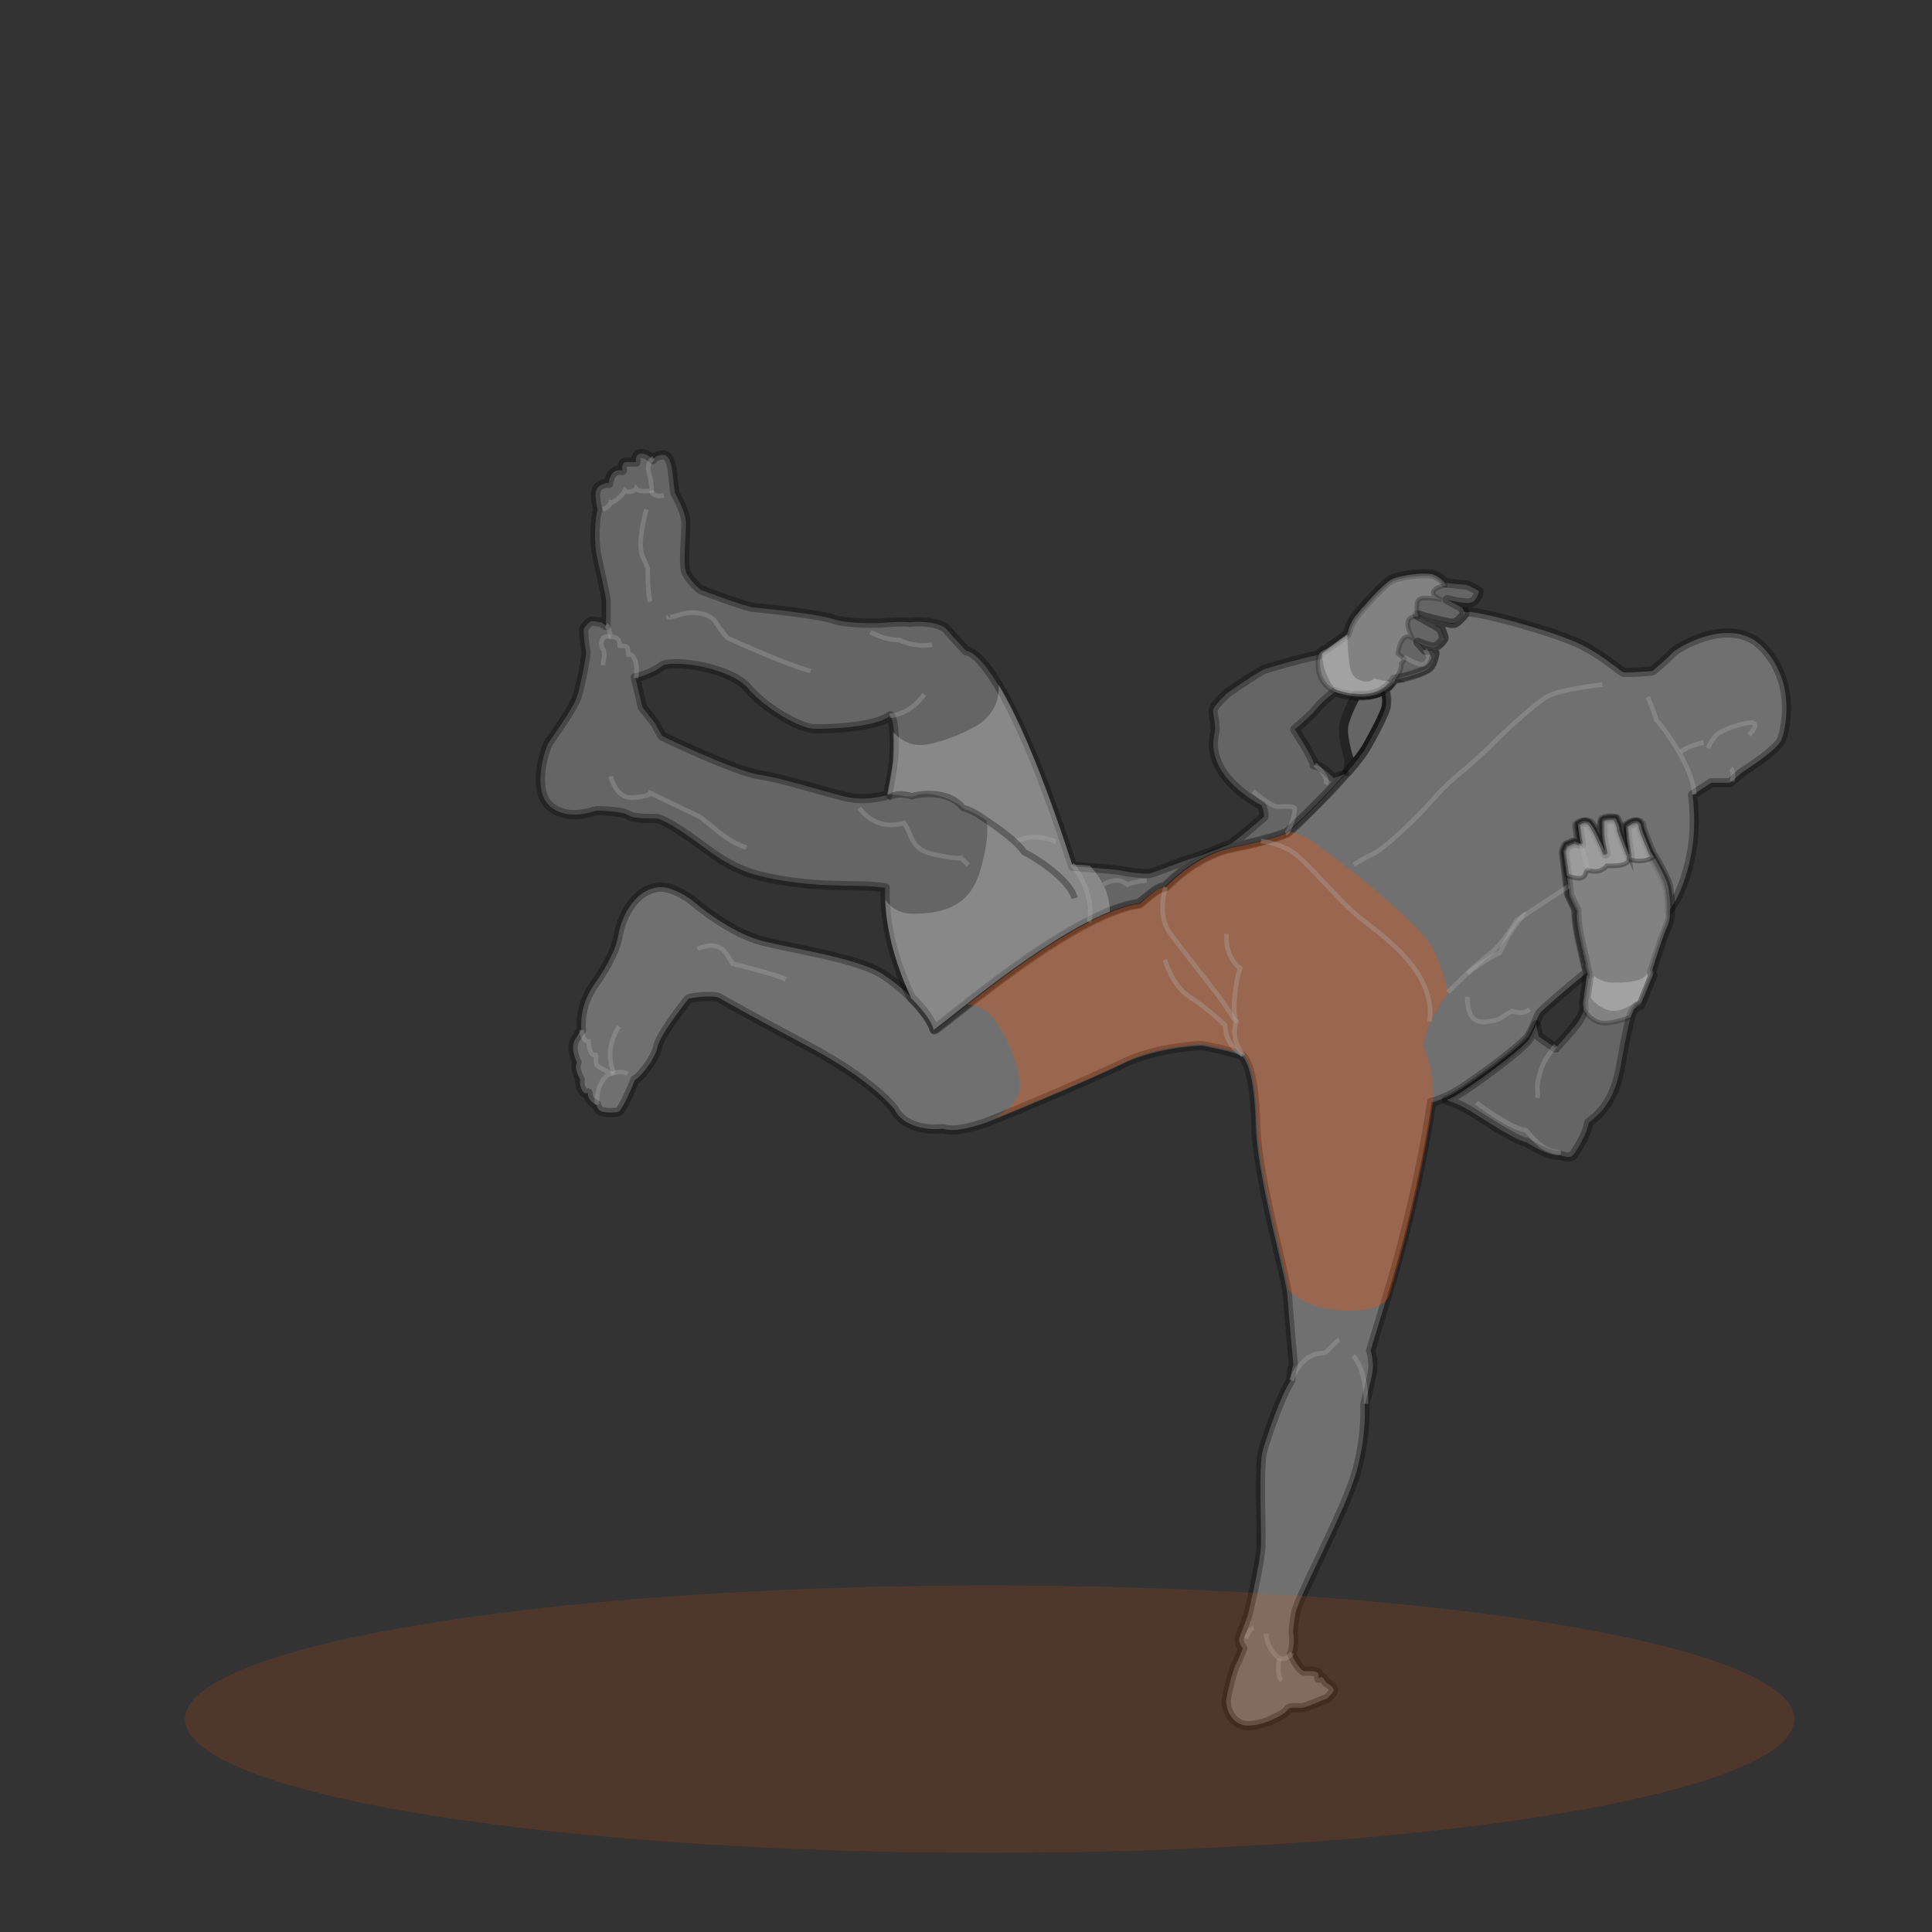 <?xml version="1.0" encoding="utf-8"?>
<!-- Generator: Adobe Illustrator 28.2.0, SVG Export Plug-In . SVG Version: 6.00 Build 0)  -->
<svg version="1.1" id="Capa_1" xmlns="http://www.w3.org/2000/svg" xmlns:xlink="http://www.w3.org/1999/xlink" x="0px" y="0px"
	 viewBox="0 0 297.7 297.7" style="enable-background:new 0 0 297.7 297.7;" xml:space="preserve">
<rect x="0" y="0" width="297.7" height="297.7" fill="#333333" stroke="none"/>
<style type="text/css">
	.st0{opacity:0.3;fill:#FFFFFF;stroke:#000000;stroke-width:1.417;stroke-linejoin:round;stroke-miterlimit:10;}
	.st1{opacity:0.3;fill:#DADADA;stroke:#000000;stroke-width:1.417;stroke-linejoin:round;stroke-miterlimit:10;}
	.st2{opacity:0.3;}
	.st3{fill:#DADADA;stroke:#000000;stroke-width:1.417;stroke-linejoin:round;stroke-miterlimit:10;}
	.st4{opacity:0.3;fill:#DADADA;}
	.st5{opacity:0.3;fill:none;stroke:#B2B2B2;stroke-width:0.709;stroke-miterlimit:10;}
	.st6{opacity:0.3;fill:#F75200;}
	.st7{opacity:0.3;fill:#C6C6C6;stroke:#1D1D1B;stroke-width:0.709;stroke-miterlimit:10;}
	.st8{opacity:0.3;fill:#DADADA;stroke:#000000;stroke-width:0.709;stroke-linejoin:round;stroke-miterlimit:10;}
	.st9{opacity:0.3;fill:#EDEDED;}
	.st10{opacity:0.3;fill:none;stroke:#000000;stroke-width:0.992;stroke-linejoin:round;stroke-miterlimit:10;}
	.st11{opacity:0.15;fill:#F75200;}
</style>
<g>
	<g>
		<path class="st0" d="M271.7,99.8c-5-5.3-13.6,0.3-13.9,0.7c-0.2,0.3-3.1,2.9-3.2,2.9s-3.8,0.3-4.4,0.2c-0.5-0.1-2.7-2.3-6.4-4.2
			c-3.7-1.9-14.5-4.9-17.4-5.1c-0.2,0-0.5,0-0.9,0c0.1,0.2,0.1,0.3,0.1,0.4c-0.1,0.2-1.1,1.3-1.6,1.4c-0.5,0.1-5.6-1.3-5.7-1.4
			c0,0,0,0,0,0c-0.1,0,3.7,2.1,3.7,2.1s0.6,1.3,0.5,1.5c0,0.2-0.8,1.2-1.4,1.3c-0.6,0.2-2.6-0.7-2.6-0.7l1.1,1.2c0,0,0.9,0,1,0
			c0.1,0,0.5,0.5,0.5,0.5s-0.2,1.6-0.9,2.2c-0.7,0.6-3.9,1.6-5.4,1.8c-0.4,0.7-0.9,1.3-1.5,1.7c0.1,0.4,0.2,0.6,0.2,0.8
			c0.2,0.9,0,2,0,2s-0.5,1.7-2.9,5.9c-2.4,4.2-11.9,13.2-12.3,13.4c-0.5,0.2-2.7,1.1-8.2,2.2c-5.5,1.1-9.4,5.1-10.5,6.1
			c-1.1,0.1-1.9,0.8-4,2.6c-10.5,1.4-30.3,18.9-31.6,19.4c-0.6-2-3.8-5.9-8-8.6c-4.2-2.7-15.9-4.2-19.5-5.4
			c-3.6-1.2-7.7-4.1-9.4-5.6c-1.8-1.5-4-2.5-5.6-2.4c-4.2,0.5-5.9,5.4-6.2,7.3c-0.3,1.9-1.4,4.4-3.8,7.8c-2.4,3.4-1.9,6.9-1.9,6.9
			s-0.3,0.3-0.8,1.2c-1.1,1.3,0,3.6,0.1,3.8c-0.4,0.9,0.1,1.8,0.5,2.7c-0.2,0.8,0.4,2.4,1.2,2c-0.1,1.3,1.3,1.8,1.3,1.8
			s0,0.4,0.5,0.9c0.4,0.4,2.3,0.4,2.9,0.2c0.6-0.3,2.1-3.7,2.5-4.9c0.6-0.1,3.1-3.1,3.5-5c0.3-1.9,4.7-7.4,4.8-7.5
			c0.1-0.1,3.8-0.7,4.8-0.1c1,0.6,4.2,2.4,13,7.1c8.8,4.6,12.6,8.4,13.9,10c1.4,2.9,5.5,3.3,7.5,3c1.9,0.7,5.2-0.5,6-0.7
			c0.9-0.2,16.4-6.7,21.7-9.3s12.2-2.8,12.2-2.8s5.8,1.1,6.3,1.7c0.5,0.6,1.8,2.5,2,10.6c0.2,8.1,4.7,23.3,4.9,26.4
			c0.2,3.1,0.9,10.5,0.9,10.5s-0.4,1-0.4,2.4c-1.6,2.4-3.6,8.4-4.3,10.7c-0.7,2.3-0.2,12.2-0.3,14.8c-0.1,2.7-2,10.6-2,10.6
			s-1,2.8-1.3,3.5c-0.3,0.7,0.5,1.7,0.5,1.7s-0.9,2.3-1.1,2.5c-0.2,0.2-1.1,3.4-1.4,5.1c-0.3,1.7,0.9,4.3,3.3,4.3
			c2.5,0,5.6-1.7,6.1-2.4c0.4-0.7,1.8-0.2,2.5-0.4c0.7-0.2,3.4-1.3,3.6-1.4c0.2-0.1,0.9-0.9,1-1.2c0.1-0.3-0.7-1.1-0.9-1.1
			c-0.2,0-0.4-0.4-0.7-0.8c-0.3-0.4-0.7,0-0.7,0s0-0.6-0.1-0.8c-0.1-0.2-1-0.3-1-0.3s-1,0-1.2,0c-0.2,0-1.2-1-1.9-2.7
			c0.4-0.7,0.4-2.5,0.3-3c-0.1-0.5,0-1,0.3-3.1c0.3-2.1,6.1-12.9,8.6-19.5c2.5-6.5,2.1-12.8,2.1-12.8s0.9-3.3,1.2-5.1
			c0.2-1.8-0.3-3.2-0.3-3.2s1.1-3.7,2.5-8.2c5.1-16.6,6.9-30.1,6.9-30.1s0.2,0.2,2.8-1c2.5-1.2,11.3-7.7,12.2-9.2
			c0.9-1.5,1.2-2.7,1.7-3.5c0.3-0.4,3.8-3.5,7.3-6.3c-0.2-0.6-0.7-2.7-1.2-5c-0.6-2.7-0.6-4.7-0.6-4.7l-1.1-2.3l-0.8-6.5
			c0,0,0.3-1.1,0.5-1.1c0.2,0,1-0.6,1.3-0.4c0.3,0.2,0.7,0.3,0.7,0.3s-0.5-3-0.4-3s0.7-0.7,1.6-0.3c0.8,0.4,2.6,4.8,2.6,4.8
			s-0.8-4.9-0.2-5.3c0.6-0.4,1.8-0.2,1.8-0.2s0.7,1.6,0.6,1.8c-0.1,0.2,1.5,4.1,1.5,4.1s-0.7-4.2-0.6-4.5c0.2-0.3,1-0.7,1-0.7
			s1.2-0.5,1.3,0.4c0.2,1,1.5,4.2,1.5,4.2s2.3,3.6,2.7,5.3c0.2,0.9,0.4,2.3,0.3,3.6c0.2-0.2,0.4-0.4,0.5-0.6c0.7-1,2.1-3.5,3-8.1
			c0.9-4.6,0.2-9.1,0.2-9.1l2.9-1.9h2.9c0,0,1.3-1.1,1.6-1.4c0.3-0.3,6.1-3.8,6.4-5.5C275.2,112,276.7,105.1,271.7,99.8z"/>
		<path class="st1" d="M92,124.9c0.4,0,3.9,0.1,4.8,0.7c0.9,0.6,3.4,0.5,4.2,0.5c0.9,0,3.4,1.4,7.8,4.7c4.4,3.2,6.9,4.2,13.2,5.1
			c6.3,0.9,10.4,0.3,14.4,0.9c-0.3,6.8,2.4,13.6,4,16.9c1.9,1.9,3.2,3.7,3.5,4.9c1.3-0.6,21-18,31.6-19.4c2.2-1.8,3-2.5,4-2.6
			c1.1-1,4.9-5,10.5-6.1c5.5-1.1,7.7-2,8.2-2.2c0.3-0.1,5.3-4.8,9-9l-1.7,0.6c0,0-2-2.1-3-2c0-1-3-5.5-3-5.5s2.4-2,3.3-3.1
			c0.9-1.2,2.9-2.7,2.9-2.7s4.6,1.7,7.5-0.3l0,0c0.2-0.2,0.4-0.3,0.7-0.5c0.1-0.1,0.2-0.2,0.3-0.3c0.1-0.1,0.1-0.1,0.2-0.2
			c0.2-0.2,0.3-0.4,0.4-0.6c1.6-0.2,4.7-1.1,5.4-1.8c0.7-0.6,0.9-2.2,0.9-2.2s-0.4-0.5-0.5-0.5c-0.1,0-1,0-1,0l-1.1-1.2
			c0,0,2,0.9,2.6,0.7c0.6-0.2,1.3-1.1,1.4-1.3c0-0.2-0.5-1.5-0.5-1.5s0,0-0.1-0.1c-0.1,0-0.1-0.1-0.2-0.1c0,0,0,0,0,0
			c-0.2-0.1-0.4-0.2-0.6-0.4c-0.4-0.2-0.9-0.5-1.3-0.7c-0.3-0.2-0.6-0.3-0.8-0.5c0,0,0,0-0.1,0c0,0,0,0,0,0
			c-0.2-0.1-0.3-0.2-0.4-0.2c-0.1-0.1-0.1-0.1-0.1-0.1c0,0,0,0,0,0l0,0c0,0,0,0,0,0c0,0,0,0,0,0c0,0,0,0,0.1,0c0,0,0.1,0,0.1,0
			c0,0,0,0,0.1,0c0.2,0,0.4,0.1,0.6,0.2c0,0,0,0,0,0c1,0.3,2.6,0.7,3.7,0.9c0,0,0,0,0,0c0.3,0.1,0.5,0.1,0.7,0.1c0,0,0,0,0,0
			c0.1,0,0.2,0,0.2,0c0,0,0,0,0,0c0.1,0,0.1,0,0.2,0c0.5-0.1,1.5-1.2,1.6-1.4c0,0,0-0.1,0-0.2c0,0,0,0,0,0c0-0.1,0-0.1-0.1-0.2
			c-0.1-0.2-0.2-0.5-0.2-0.5l-2.4-1.3c0,0,2.9,0.8,3.8,0.4c0.9-0.4,1.1-1.7,1.1-1.7s-1.6-1-2.2-1c-0.6,0-3-0.3-3-0.3s-0.8-1-2-1.3
			c-1.3-0.3-4.7,0.1-6.1,0.7c-1.4,0.6-4.9,4.7-5.8,5.8c-0.8,1-1.2,2.7-1.2,2.7l-3.2,2.3c0,0-0.9,0.3-1.2,0.9
			c-3.3,0.7-7.4,1.9-8.3,2.2c-0.9,0.3-5.8,3.7-5.8,3.7s-1.5,1.4-2,2.2c-0.5,0.7,0.3,2.1,0.1,3.8c-1.8,6.9,7.2,11.3,7.2,11.3
			s0.6,1.6,0.3,1.8c-0.3,0.3-4.6,4-5.2,4.2c-0.6,0.2-4.7,1.9-5.9,2.2c-1.2,0.3-5.8,2.2-6.5,2.3s-3.3-0.2-4.1-0.4
			c-0.8-0.2-2.3-0.3-7.7-0.7c-11-33.8-16.4-33.2-16.4-33.2s-2-2.1-3-3.3c-1.1-1.2-4.3-1.3-5.7-1.1c-0.9-0.2-4.4,0.1-4.4,0.1
			s-5.1,0.2-7.4-0.6c-2.3-0.8-11.1-1.7-12.3-1.8s-8.1-2.7-8.1-2.7s-2.1-1.7-2.4-3.1c-0.3-1.4,0.1-5.4,0.1-7.2s-1.7-4.6-1.7-4.6
			l-0.2-1.6l-0.2-1.8c0,0-0.2-2.5-1.4-2.5c-1.2,0-1.6,0.7-1.6,0.7s-0.9-1-1.9-0.9c-0.9,0.1-0.7,1.3-0.7,1.3s-0.5,0-1.4,0
			c-0.9,0-0.7,0.9-0.7,1.3c-2-0.4-2.1,2-2.1,2s-0.1-0.3-1.3,0.3s-0.6,2.7-0.4,3.8c-0.5,1.3-0.5,5.1-0.2,6.7c0.3,1.6,1.5,6.5,1.5,7.3
			s0,3.8,0,3.8s-0.5-0.3-0.6-0.4c0-0.1-0.9-0.2-1.5-0.3c-0.5,0-1.1,0.8-1.3,1.1c-0.2,0.3,0.2,3.2,0.3,3.6c0.1,0.4-0.8,5.2-1.4,7
			c-0.6,1.8-3.8,6.2-4.4,7.1c-0.5,0.9-2.6,7.1,0.2,9.7C87.6,126.7,91.6,124.9,92,124.9z M102.2,102.5c2.4-0.8,10.5,0.5,13.1,3.6
			c2.6,3.1,8.1,6.2,10.2,6.2s9.1-0.1,11.7-2c0.8,1.3,0.6,5.3,0.5,6.7c-0.1,1.3-0.9,5.5-0.9,5.5s-3,0.9-5.8,0.4
			c-2.8-0.5-9.9-2.9-13.9-3.5c-4-0.6-15.1-6-15.1-6l-1.1-2L99,109l-1.1-4.6C97.9,104.5,100.5,103.9,102.2,102.5z"/>
		<g class="st2">
			<path class="st3" d="M207.7,118.9c1.3-1.5,2.4-2.9,3-4c2.4-4.2,2.9-5.9,2.9-5.9s0.2-1.1,0-2c0-0.2-0.1-0.4-0.2-0.8
				c-1.3,0.9-3,1-4.4,0.9c-0.7,1.3-2,3.9-2,5.3c0,1.9,0.9,4.7,0.9,4.7L207.7,118.9z"/>
			<path class="st3" d="M214.1,105.5c-0.1,0.1-0.1,0.1-0.2,0.2c-0.2,0.2-0.4,0.4-0.7,0.5C213.6,106,213.9,105.8,214.1,105.5
				L214.1,105.5z"/>
		</g>
		<path class="st1" d="M257.4,140.1L257.4,140.1c0-0.6,0-1.3-0.1-1.9c0,0,0,0,0,0c0-0.3-0.1-0.5-0.1-0.8c0,0,0-0.1,0-0.1
			c0-0.3-0.1-0.5-0.1-0.7c0,0,0,0,0,0c-0.1-0.2-0.1-0.4-0.2-0.7c-0.3-0.6-0.6-1.4-1-2.1c-0.7-1.3-1.4-2.4-1.4-2.4s-0.3-0.8-0.7-1.7
			c0-0.1-0.1-0.2-0.1-0.3c-0.1-0.2-0.2-0.5-0.3-0.7c-0.2-0.6-0.4-1.1-0.4-1.4c-0.1-0.4-0.3-0.5-0.5-0.6c-0.4-0.1-0.8,0.1-0.8,0.1
			s-0.9,0.4-1,0.7c0,0,0,0.1,0,0.3c0,0.3,0.1,0.8,0.1,1.3c0,0.3,0.1,0.5,0.1,0.8c0.2,1.1,0.3,2.1,0.3,2.1s-1.6-3.9-1.5-4.1
			c0,0,0-0.1,0-0.1c0-0.2-0.2-0.8-0.4-1.1c-0.1-0.3-0.2-0.5-0.2-0.5s-0.2,0-0.4,0c-0.2,0-0.4,0-0.6,0s-0.4,0.1-0.6,0.1
			c-0.1,0-0.2,0.1-0.3,0.1c0,0-0.1,0.1-0.1,0.1c-0.1,0.1-0.1,0.3-0.1,0.5c0,0.1,0,0.2,0,0.4c0,0.1,0,0.3,0,0.4
			c0,0.9,0.1,1.9,0.3,2.7c0.1,0.7,0.2,1.1,0.2,1.1v0v0c0,0-0.3-0.9-0.8-1.8c-0.1-0.3-0.3-0.6-0.4-0.9c-0.4-0.9-0.9-1.7-1.2-2
			c-0.1-0.1-0.1-0.1-0.2-0.1c-0.8-0.4-1.4,0.3-1.6,0.3c0,0,0,0,0,0.1c0,0.6,0.4,2.9,0.4,2.9l0,0l0,0c0,0,0,0-0.1,0
			c-0.1,0-0.2-0.1-0.4-0.1c-0.1,0-0.2-0.1-0.2-0.1c-0.1-0.1-0.2-0.1-0.3,0c-0.3,0.1-0.6,0.2-0.8,0.3c-0.1,0.1-0.2,0.1-0.3,0.1
			c0,0-0.1,0-0.1,0.1c-0.1,0.2-0.3,0.6-0.4,0.9c0,0.1,0,0.2,0,0.2l0.8,6.5l1.1,2.3l0,0l0,0c0,0,0,0,0,0.1c0,0.1,0,0.4,0,0.7
			c0,0.8,0.2,2.2,0.6,4c0.1,0.3,0.1,0.6,0.2,0.9c0,0.1,0,0.2,0.1,0.3c0,0.2,0.1,0.4,0.1,0.6c0,0.1,0,0.2,0.1,0.3
			c0,0.2,0.1,0.4,0.1,0.6c0,0.1,0,0.2,0.1,0.3c0,0.2,0.1,0.3,0.1,0.5c0,0.1,0,0.1,0,0.2c0,0.2,0.1,0.3,0.1,0.4
			c0.1,0.4,0.2,0.7,0.2,0.9l0,0c0,0.1,0,0.2,0,0.2s-0.2-0.1-0.2,0.7c-0.1,0.8-0.5,3.6-0.5,3.6l0.1,0.9c0,0-0.2,1-1.2,2.3
			c-1,1.3-3.2,3.7-3.2,3.7l-2.6-1.8l-0.4-1.8c-0.3,0.6-0.6,1.4-1.1,2.2c-0.9,1.5-9.7,8-12.2,9.2c-0.2,0.1-0.3,0.1-0.5,0.2
			c0.8,0.3,2,0.7,3,1.3c1.8,1,7.6,5,9.3,5.2c1.4,0.9,3.9,2.2,5.2,2c1.6,0.6,2,0,2,0s2-2.7,2.4-5c1.5-1.2,3.9-3,4.9-8.6
			c1-5.6,1.6-8.4,2.1-8.9c0.5-0.5,1-0.6,1-0.6l1.9-4.6l-0.2-0.5c0,0,1.7-5.5,2.3-6.7C257.3,142.1,257.4,141.1,257.4,140.1z"/>
		<path class="st4" d="M167.9,133.4c-0.8-0.1-1.6-0.1-2.7-0.2c-4.8-14.9-8.6-23.2-11.3-27.7c0.1,2.8-1.1,4.5-2.5,5.7
			c-1.3,1.1-6.3,3.4-9.4,3.6c-2.1,0.1-3.6-1.2-4.4-2c0.1,1.6,0,3.3,0,4.2c-0.1,1.3-0.9,5.5-0.9,5.5c1.5-0.3,2.8,0.4,4.1,0.2
			c2.5-1.2,6.8,0.8,7.8,2c1.2,0.2,3.4,1.7,3.4,1.7s0.7,2.4-1.1,8.2c-1.9,5.8-6.7,6.1-10,6.2c-3.2,0.1-4.4-2.1-4.5-2.2
			c0.2,6.2,2.6,12.2,4,15.2c1.9,1.9,3.2,3.7,3.5,4.9c1.1-0.5,16.3-13.8,27.1-18.2C171.1,136.4,167.9,133.4,167.9,133.4z"/>
		<path class="st5" d="M165.2,133.2c0,0,3.7,4.4,2.6,8.9"/>
		<path class="st5" d="M162.7,129.7c0,0-3.3-1.6-6.2,0"/>
		<path class="st5" d="M132.4,124.5c0,0,2.4,3.7,6.9,2.3c1.3,1.8,0.9,4,4.4,4.8c3.5,0.8,4.4,0.6,4.4,0.6l1.1,1.1"/>
		<path class="st5" d="M94.1,119.6c0,0,0.7,3.4,3.3,3.3c2.6-0.1,2.8-0.7,2.8-0.7s6,2.9,7.3,3.5c1.4,0.6,4.1,3.9,7.5,4.9"/>
		<path class="st5" d="M93.4,96.3c0,0,0.4,0.2,0.7,1.8c1.1,0.1,1.3,0.4,1.4,1.4c0.8,0.1,1.2-0.2,1.3,0.9c0,0.7,0,0.5,0,0.5
			s0.5-0.4,1,0.7c0.5,1,0.2,2.9,0.2,2.9"/>
		<path class="st5" d="M94.1,98.1c0,0-0.9-0.2-1.2,0.3c-0.4,0.5-0.2,1.6,0,1.6c0.2,0,0.2,1.1,0.2,1.1l-0.2,1.4"/>
		<path class="st5" d="M92.9,78.5c0,0,1.1-0.4,1.2-1.1c0.6,0.1,1.9-1.2,2.2-1.8c0.7,0.5,1.6-0.1,1.7-0.3c0.4,0.6,2.4,0.3,2.4,0.3
			s0.1-1-0.4-2.7s0.7-2.3,0.7-2.3"/>
		<path class="st5" d="M100.3,75.6c0,0,0.4,1.2,2,0.7"/>
		<path class="st5" d="M99.6,78.5c0,0-1.5,5.2-0.6,7.2c0.4,0.9,0.8,1.8,0.8,1.8s0,4.2,0.4,5.2"/>
		<path class="st5" d="M103,95c0,0-0.4,0.4,1.8-0.3c2.2-0.7,4.7-0.1,5.5,1.2c0.8,1.3,1.8,2.4,1.8,2.4s8.7,4,12.8,5.1"/>
		<path class="st5" d="M134.1,97.4c0,0,2.4,1.3,4.4,1.2c1.7,0.8,4,1.1,5.1,0.7"/>
		<path class="st5" d="M142.4,107c0,0-2,3.1-5.3,3.3"/>
		<path class="st5" d="M107.5,146.2c0,0,2.9-1.4,4.3,0.6c1.1,1.7,1.1,1.7,1.1,1.7s6.6,1.6,8.2,2.4"/>
		<path class="st5" d="M89.6,158.7c0,0,0.2,1.8,1.1,1.8c0,0.5,0.2,2.3,1.1,2.1c0.2,0.4-0.3,1.3,0.5,1.8c0.7,0.4,1.8,1,1.8,1
			s-2.3,0.9-2.1,4.8"/>
		<path class="st5" d="M94.1,165.5c0,0,1.8-0.7,2.6,0"/>
		<path class="st5" d="M95.4,158.2c0,0-2.5,3.3-0.8,7.1"/>
		<path class="st6" d="M219.2,160.9c0,0,0.2-0.4,0.7-2.2c0.5-1.8,3.2-5.8,3.2-5.8s-0.5-3-2.4-6.9c-1.9-3.8-17.1-15.8-19.5-17
			c-1-0.5-1.8-0.7-2.6-0.9c-0.1,0.1-0.2,0.2-0.3,0.2c-0.5,0.2-2.7,1.1-8.2,2.2c-5.5,1.1-9.4,5.1-10.5,6.1c-1.1,0.1-1.9,0.8-4,2.6
			c-7.5,1-19.8,10.3-26.6,15.6c1,0,2.1,0.3,3.1,1.1c2.2,1.8,5,7.8,5,11.4c0,3.6-5,5.5-5.1,5.5c3-1.1,16.3-6.7,21.2-9.1
			c5.3-2.7,12.2-2.8,12.2-2.8s5.8,1.1,6.3,1.7c0.5,0.6,1.8,2.5,2,10.6c0.2,7.5,4.1,21.1,4.8,25.6c1.5,1.3,3.5,2.5,6.4,2.9
			c7.9,1.1,9.1-1.9,9.1-1.9c4.7-15.5,6.6-28.4,6.8-29.9C221.1,164.8,219.2,160.9,219.2,160.9z"/>
		<path class="st5" d="M223.1,152.9c0,0,4-4.1,6.2-5.7c2.2-1.6,4.4-5.4,4.4-5.4l8.1-5.3"/>
		<path class="st5" d="M235,140.9c-0.2-0.1-2.3,2.6-3,4.1c-0.7,1.5-0.9,1.8-0.9,1.8s-2.2,1-5,3.2"/>
		<path class="st5" d="M226.1,153.6c0,0-0.1,2.9,1.3,3.6c1.4,0.7,3.7-0.2,3.8-0.3c0.1-0.1,1.8-1.1,1.8-1.1s1.7,0.7,2.7-0.3"/>
		<path class="st7" d="M252.9,154.5l1.9-4.6l-0.2-0.5c0,0,1.7-5.5,2.3-6.7c0.3-0.6,0.4-1.5,0.4-2.6c0-0.6,0-1.3-0.1-1.9c0,0,0,0,0,0
			c0-0.3-0.1-0.5-0.1-0.8c0,0,0-0.1,0-0.1c0-0.3-0.1-0.5-0.1-0.7c0,0,0,0,0,0c-0.1-0.2-0.1-0.4-0.2-0.7c-0.3-0.6-0.6-1.4-1-2.1
			c-0.7-1.3-1.4-2.4-1.4-2.4s-0.3-0.8-0.7-1.7c0-0.1-0.1-0.2-0.1-0.3c-0.1-0.2-0.2-0.5-0.3-0.7c-0.2-0.6-0.4-1.1-0.4-1.4
			c-0.1-0.4-0.3-0.5-0.5-0.6c-0.4-0.1-0.8,0.1-0.8,0.1s-0.9,0.4-1,0.7c0,0,0,0.1,0,0.3c0,0.3,0.1,0.8,0.1,1.3c0,0.3,0.1,0.5,0.1,0.8
			c0.2,1.1,0.3,2.1,0.3,2.1s-1.6-3.9-1.5-4.1c0,0,0-0.1,0-0.1c0-0.2-0.2-0.8-0.4-1.1c-0.1-0.3-0.2-0.5-0.2-0.5s-0.2,0-0.4,0
			c-0.2,0-0.4,0-0.6,0s-0.4,0.1-0.6,0.1c-0.1,0-0.2,0.1-0.3,0.1c0,0-0.1,0.1-0.1,0.1c-0.1,0.1-0.1,0.3-0.1,0.5c0,0.1,0,0.2,0,0.4
			c0,0.1,0,0.3,0,0.4c0,0.9,0.1,1.9,0.3,2.7c0.1,0.7,0.2,1.1,0.2,1.1s-0.3-0.9-0.8-1.8c-0.1-0.3-0.3-0.6-0.4-0.9
			c-0.4-0.9-0.9-1.7-1.2-2c-0.1-0.1-0.1-0.1-0.2-0.1c-0.8-0.4-1.4,0.3-1.6,0.3c0,0,0,0,0,0.1c0,0.6,0.4,2.9,0.4,2.9s0,0-0.1,0
			c-0.1,0-0.2-0.1-0.4-0.1c-0.1,0-0.2-0.1-0.2-0.1c-0.1-0.1-0.2-0.1-0.3,0c-0.3,0.1-0.6,0.2-0.8,0.3c-0.1,0.1-0.2,0.1-0.3,0.1
			c0,0-0.1,0-0.1,0.1c-0.1,0.2-0.3,0.6-0.4,0.9c0,0.1,0,0.2,0,0.2l0.8,6.5l1.1,2.3c0,0,0,0,0,0.1c0,0.1,0,0.4,0,0.7
			c0,0.8,0.2,2.2,0.6,4c0.1,0.3,0.1,0.6,0.2,0.9c0,0.1,0,0.2,0.1,0.3c0,0.2,0.1,0.4,0.1,0.6c0,0.1,0,0.2,0.1,0.3
			c0,0.2,0.1,0.4,0.1,0.6c0,0.1,0,0.2,0.1,0.3c0,0.2,0.1,0.3,0.1,0.5c0,0.1,0,0.1,0,0.2c0,0.2,0.1,0.3,0.1,0.4
			c0.1,0.4,0.2,0.7,0.2,0.9c0,0.1,0,0.2,0,0.2s-0.2-0.1-0.2,0.7c-0.1,0.8-0.5,3.6-0.5,3.6l0.1,0.9c0,0,0.7,1.4,2.3,2
			c1.6,0.6,5-0.8,5-0.8h0c0.2-0.6,0.4-1,0.5-1.2C252.4,154.6,252.9,154.5,252.9,154.5z"/>
		<path class="st8" d="M254.8,132c-0.3-0.5-0.5-0.8-0.5-0.8s-0.3-0.8-0.7-1.7c0-0.1-0.1-0.2-0.1-0.3c-0.1-0.2-0.2-0.5-0.3-0.7
			c-0.2-0.6-0.4-1.1-0.4-1.4c-0.1-0.4-0.3-0.5-0.5-0.6c-0.4-0.1-0.8,0.1-0.8,0.1s-0.9,0.4-1,0.7c0,0,0,0.1,0,0.3
			c0,0.3,0.1,0.8,0.1,1.3c0,0.3,0.1,0.5,0.1,0.8c0.2,1.1,0.3,2.1,0.3,2.1s-1.6-3.9-1.5-4.1c0,0,0-0.1,0-0.1c0-0.2-0.2-0.8-0.4-1.1
			c-0.1-0.3-0.2-0.5-0.2-0.5s-0.2,0-0.4,0c-0.2,0-0.4,0-0.6,0s-0.4,0.1-0.6,0.1c-0.1,0-0.2,0.1-0.3,0.1c0,0-0.1,0.1-0.1,0.1
			c-0.1,0.1-0.1,0.3-0.1,0.5c0,0.1,0,0.2,0,0.4c0,0.1,0,0.3,0,0.4c0,0.9,0.1,1.9,0.3,2.7c0.1,0.7,0.2,1.1,0.2,1.1s-0.3-0.9-0.8-1.8
			c-0.1-0.3-0.3-0.6-0.4-0.9c-0.4-0.9-0.9-1.7-1.2-2c-0.1-0.1-0.1-0.1-0.2-0.1c-0.8-0.4-1.4,0.3-1.6,0.3c0,0,0,0,0,0.1
			c0,0.6,0.4,2.9,0.4,2.9s0,0-0.1,0c-0.1,0-0.2-0.1-0.4-0.1c-0.1,0-0.2-0.1-0.2-0.1c-0.1-0.1-0.2-0.1-0.3,0
			c-0.3,0.1-0.6,0.2-0.8,0.3c-0.1,0.1-0.2,0.1-0.3,0.1c0,0-0.1,0-0.1,0.1c-0.1,0.2-0.3,0.6-0.4,0.9c0,0.1,0,0.2,0,0.2l0.5,3.6
			c0.8,0.3,2.5,0.9,2.9-0.2c0.1-0.5,0.3-0.6,0.3-0.6s1.3,0.4,2.1,0c0.8-0.4,0.9-0.7,0.9-0.7s3.5,0.3,3.4-1.1
			C251.4,132.8,253.8,132.9,254.8,132z"/>
		<path class="st9" d="M253.9,150.4l-0.1-0.4c-0.6,1.2-2.7,1.4-4.9,1.4c-2.2,0.1-3.2-1-3.2-1l-0.1,0.2c0,0.1-0.1,0.2-0.1,0.4
			c0,0.5-0.3,2.1-0.4,2.7c0,0,0,0,0,0c0,0.1,1.2,1.6,2.9,2c1.6,0.4,3.6-1,3.6-1c0.4-0.4,0.8-0.5,0.8-0.5L253.9,150.4z"/>
		<path class="st5" d="M239.7,161.1c0,0-1.6,1.9-2.1,3.3c-0.5,1.5-0.8,2.6-0.7,3.3c0.1,0.8,0,1.5,0,1.5"/>
		<path class="st5" d="M227.5,169.9c0,0,5.4,4.1,7.5,4.2c0.7,0.4,2.3,3.4,5.5,3.5"/>
		<path class="st5" d="M194.3,129.6c0,0,2.3,0.2,4.6,1.5c2.2,1.3,7.2,7.5,10.5,10.2c3.3,2.7,11.9,8.2,10.9,16.1"/>
		<path class="st5" d="M179.6,136.7c0,0-1.3,4.2,0.5,6.8c1.8,2.6,7.5,9.6,8.4,11c0.9,1.4,2,3,2,3s-1.1,2.2,1.1,5.2"/>
		<path class="st5" d="M179.5,147.9c0,0,1.1,4,3.8,5.7c2.7,1.7,5.5,4.4,5.5,4.4s-0.2,2.8,2.6,4.5"/>
		<path class="st5" d="M189,143.9c0,0-0.4,3.4,2.1,5.3c-0.7,1.7-1.4,7.2-0.5,8.3"/>
		<path class="st5" d="M246.9,105.5c0,0-6.7,0.7-8.6,1.9c-1.9,1.1-7.6,6.4-8.2,7.1s-4.1,3.8-4.1,3.8s-2.9,2.2-5.3,5
			c-2.4,2.8-7.5,7.5-8.8,8.1c-1.3,0.6-3.3,1.8-3.3,1.8"/>
		<path class="st5" d="M193.1,121.9c0,0,2.6,2.4,3.8,2.4c1.2,0,2.5-0.2,2.6,0.3c0.1,0.5-0.7,3.6-1.4,3.8"/>
		<path class="st5" d="M202.6,117.8c0,0,2.2,1.8,1.7,3.1"/>
		<path class="st5" d="M269.5,113.2c0,0,1.3-1.1,0.8-1.7c-0.5-0.6-4.5,0.8-5.5,1.5s-1.6,2.3-1.6,2.3"/>
		<path class="st5" d="M262.5,114.4c0,0-2.7,0.6-3.5,1.5"/>
		<path class="st5" d="M253.9,107.4c0,0,1.1,2.5,1.3,3.5c1.3,1.4,5.6,7.2,5.9,11.5"/>
		<path class="st5" d="M266.7,118.4c0,0,0.6,0.5,0.2,2"/>
		<path class="st7" d="M220.7,88.5c-1.3-0.3-4.7,0.1-6.1,0.7c-1.4,0.6-4.9,4.7-5.8,5.8c-0.8,1-1.2,2.7-1.2,2.7l-3.2,2.3
			c0,0-0.9,0.3-1.2,0.9c0,0-1.1,4.2,2.7,5.8c0,0,4.6,1.7,7.5-0.3c0.2-0.2,0.4-0.3,0.7-0.5c0.1-0.1,0.2-0.2,0.3-0.3
			c0.1-0.1,0.1-0.1,0.2-0.2c0.2-0.2,0.3-0.4,0.4-0.6c0,0,0.1,0,0.1,0l-0.2-0.1c0,0,1.2-1.3,1-2.4c0.5-0.5,0.5-0.8,0.5-0.8l-1-0.8
			c0,0,0.4-3.5,2.2-2.4c-0.8-1.7-1.3-3.4,0.9-3.3c0,0,0,0,0,0c0,0,0,0,0,0c0,0,0,0,0,0c-0.4-1.8-0.2-2.6,0.5-2.8
			c0.6-0.2,3.2,0.2,3.2,0.2s-1.7-0.5-1.3-1.3c0.4-0.8,2.1-0.9,2.1-0.9v0c-0.1,0-0.2,0-0.2,0S221.9,88.8,220.7,88.5z"/>
		<path class="st9" d="M203.7,100.7c0.1,3.2,1.9,5.3,1.9,5.3s0,0,0,0.1c0.1,0.1,0.2,0.1,0.4,0.2c0,0,4.3,1.6,7.1-0.3
			c0.2-0.1,0.4-0.3,0.6-0.5c0.1-0.1,0.2-0.2,0.2-0.2c0.1-0.1,0.1-0.1,0.2-0.2c0,0,0,0,0-0.1c-0.9-0.1-2.1-0.3-2.3-0.5
			c-0.9,1-2.8,0.4-3.4-0.6c-0.7-1-0.8-6.1-0.8-6.1l-3,2.2C204.6,100.1,204.1,100.3,203.7,100.7z"/>
		<path class="st5" d="M216.3,101.2c0,0,1.9,1.1,2.7,1.2s1.2-1.1,1.2-1.1l-0.6-1.2"/>
		<path class="st5" d="M243.6,130c0,0,1,3.4,1.1,4.1"/>
		<path class="st5" d="M170,136.3c0,0,2.1-1.4,3.7,0c1.6-0.6,3-0.6,3-0.6"/>
		<path class="st5" d="M199,212.7c0,0,1.4-4.3,5-4.2c0.9-0.4,1.7-1.9,2.4-2"/>
		<path class="st5" d="M208.5,208.9c0,0,2,1.8,2,7.4"/>
		<path class="st5" d="M192,252.5c0,0,0.4-1.5,1.2-1.7"/>
		<path class="st5" d="M195.1,251.7c0,0-0.1,1.5,1.3,3.2s2.7-0.2,2.7-0.2"/>
		<path class="st5" d="M197.1,255.6c0,0-0.4,2.9,0.4,3.3"/>
		<path class="st10" d="M136.8,123c0,0,1.2-1.1,3.7-0.3c2-0.6,6-0.7,7.9,1.8c1.5,0.3,3.6,1.9,3.6,1.9s4.4,2.8,5.8,4.9
			c1.3,0.6,6.9,4,7.8,7.1"/>
	</g>
	<ellipse class="st11" cx="152.5" cy="264.9" rx="124" ry="20.6"/>
</g>
</svg>
